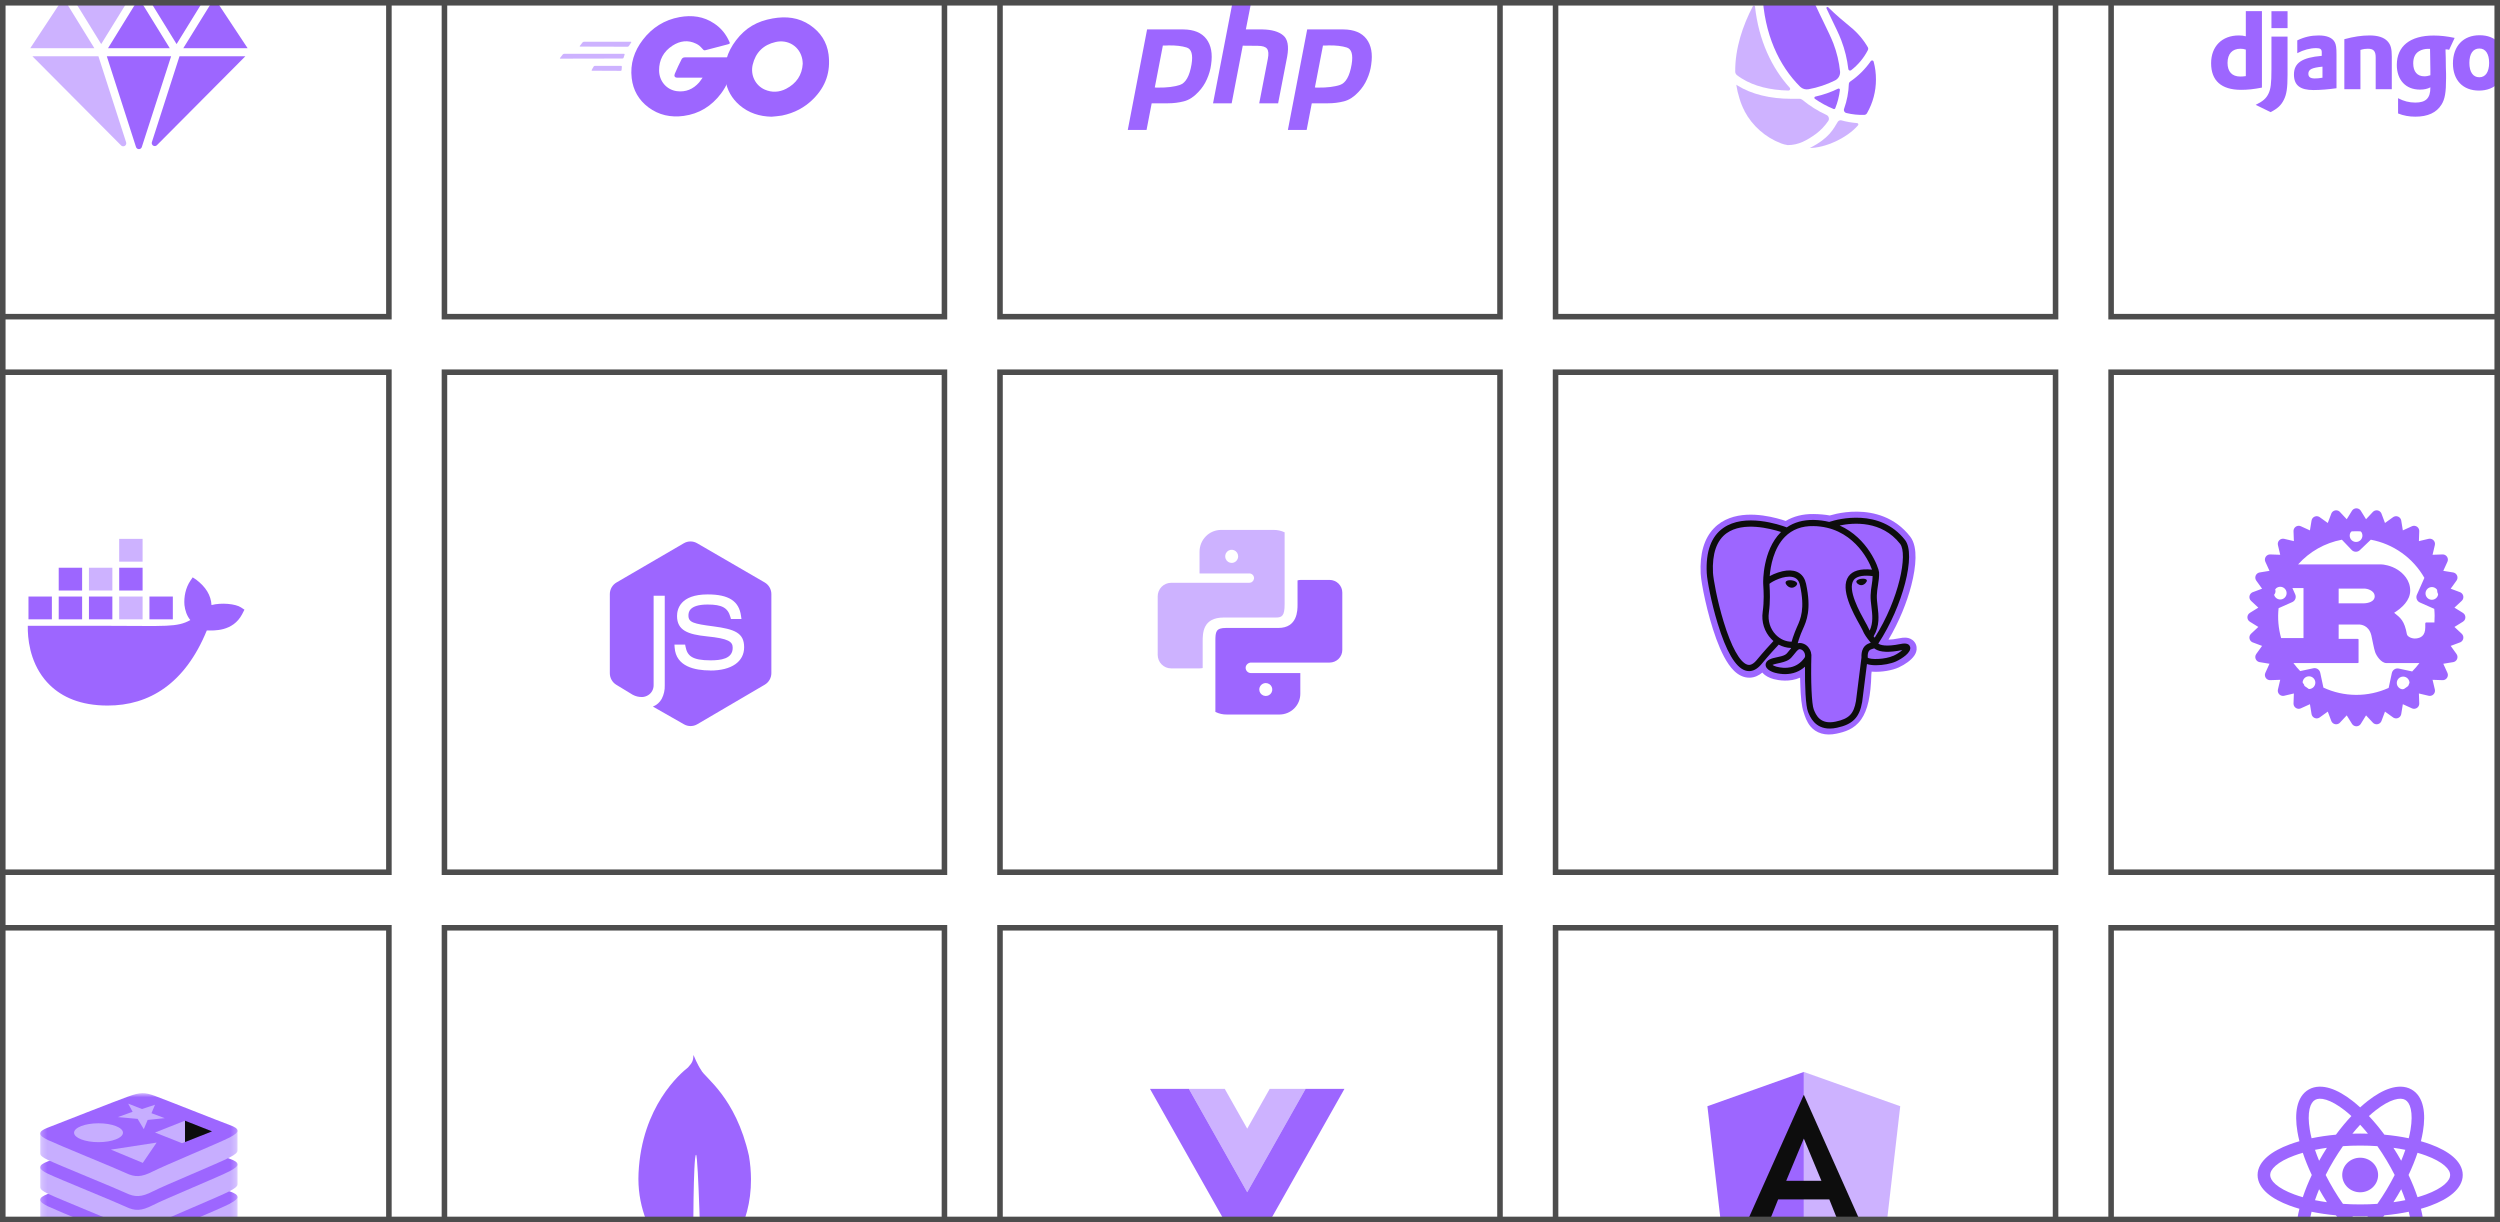 <svg xmlns="http://www.w3.org/2000/svg" fill="none" viewBox="0 0 450 220" height="220" width="450">
<g clip-path="url(#clip0_5445_12588)">
<rect stroke="#4D4D4D" height="90" width="90" y="-33" x="-20"></rect>
<path fill="#9D66FF" d="M30.801 10.133H19.227L24.482 26.467C24.519 26.576 24.589 26.672 24.683 26.74C24.776 26.808 24.889 26.844 25.005 26.844C25.121 26.844 25.233 26.808 25.327 26.74C25.421 26.672 25.491 26.576 25.527 26.467L30.801 10.133Z"></path>
<path fill="#9D66FF" d="M19.443 8.678H30.559L25.001 -0.329L19.443 8.678Z"></path>
<path fill="#9D66FF" d="M37.284 -0.978H26.289L31.786 7.935L37.284 -0.978Z"></path>
<path fill="#9D66FF" d="M16.986 8.677L11.41 -0.362L5.469 8.644C5.467 8.655 5.467 8.666 5.469 8.677H16.986Z" opacity="0.5"></path>
<path fill="#9D66FF" d="M44.55 8.677C44.553 8.666 44.553 8.655 44.55 8.644L38.591 -0.362L32.991 8.677H44.55Z"></path>
<path fill="#9D66FF" d="M28.219 26.159L44.16 10.133H32.307L27.332 25.603C27.301 25.717 27.307 25.837 27.35 25.946C27.392 26.056 27.469 26.149 27.569 26.211C27.668 26.273 27.785 26.302 27.902 26.293C28.02 26.283 28.131 26.236 28.219 26.159Z"></path>
<path fill="#9D66FF" d="M23.712 -0.978H12.718L18.215 7.935L23.712 -0.978Z" opacity="0.5"></path>
<path fill="#9D66FF" d="M5.837 10.133L21.793 26.173C21.879 26.261 21.992 26.317 22.115 26.333C22.237 26.349 22.361 26.323 22.466 26.259C22.572 26.195 22.653 26.097 22.696 25.982C22.738 25.866 22.741 25.739 22.703 25.622L17.719 10.133H5.837Z" opacity="0.5"></path>
<rect stroke="#4D4D4D" height="90" width="90" y="-33" x="80"></rect>
<path fill="#9D66FF" d="M104.435 8.389C104.34 8.389 104.317 8.342 104.364 8.271L104.859 7.634C104.907 7.563 105.024 7.516 105.119 7.516H113.541C113.635 7.516 113.659 7.587 113.611 7.658L113.21 8.271C113.163 8.342 113.045 8.413 112.974 8.413L104.435 8.389Z" opacity="0.5"></path>
<path fill="#9D66FF" d="M100.873 10.559C100.778 10.559 100.755 10.512 100.802 10.441L101.297 9.804C101.344 9.733 101.462 9.686 101.557 9.686H112.314C112.408 9.686 112.456 9.757 112.432 9.828L112.243 10.394C112.22 10.488 112.125 10.535 112.031 10.535L100.873 10.559Z" opacity="0.5"></path>
<path fill="#9D66FF" d="M106.582 12.73C106.487 12.73 106.464 12.659 106.511 12.588L106.841 11.998C106.888 11.928 106.983 11.857 107.077 11.857H111.795C111.89 11.857 111.937 11.928 111.937 12.022L111.89 12.588C111.89 12.683 111.795 12.753 111.724 12.753L106.582 12.73Z" opacity="0.5"></path>
<path fill="#9D66FF" d="M131.069 7.964C129.582 8.341 128.568 8.624 127.105 9.002C126.751 9.096 126.728 9.12 126.421 8.766C126.067 8.365 125.808 8.105 125.312 7.869C123.826 7.138 122.387 7.35 121.043 8.223C119.438 9.261 118.613 10.795 118.636 12.705C118.66 14.593 119.957 16.15 121.821 16.409C123.425 16.621 124.77 16.055 125.831 14.852C126.044 14.593 126.232 14.309 126.468 13.979C125.619 13.979 124.558 13.979 121.915 13.979C121.42 13.979 121.302 13.673 121.467 13.272C121.774 12.54 122.34 11.313 122.67 10.7C122.741 10.559 122.906 10.323 123.26 10.323C124.463 10.323 128.898 10.323 131.847 10.323C131.8 10.96 131.8 11.597 131.705 12.234C131.446 13.932 130.809 15.489 129.771 16.857C128.073 19.098 125.855 20.49 123.048 20.868C120.736 21.174 118.589 20.726 116.702 19.311C114.956 17.99 113.965 16.244 113.706 14.074C113.399 11.502 114.154 9.19 115.711 7.162C117.386 4.968 119.604 3.576 122.316 3.08C124.534 2.679 126.657 2.939 128.568 4.236C129.818 5.062 130.715 6.194 131.304 7.563C131.446 7.775 131.352 7.893 131.069 7.964Z"></path>
<path fill="#9D66FF" d="M138.877 21.009C136.731 20.962 134.773 20.349 133.121 18.934C131.729 17.73 130.856 16.197 130.573 14.381C130.149 11.715 130.88 9.356 132.484 7.256C134.206 4.992 136.282 3.812 139.09 3.317C141.496 2.892 143.76 3.128 145.813 4.52C147.677 5.794 148.832 7.516 149.139 9.78C149.54 12.965 148.62 15.56 146.426 17.778C144.869 19.358 142.958 20.349 140.764 20.797C140.128 20.915 139.491 20.939 138.877 21.009ZM144.492 11.479C144.468 11.172 144.468 10.936 144.421 10.7C143.996 8.365 141.85 7.044 139.609 7.563C137.415 8.058 135.999 9.45 135.48 11.668C135.056 13.508 135.952 15.371 137.651 16.126C138.948 16.692 140.245 16.622 141.496 15.985C143.359 15.018 144.374 13.508 144.492 11.479Z"></path>
<rect stroke="#4D4D4D" height="90" width="90" y="-33" x="180"></rect>
<g clip-path="url(#clip1_5445_12588)">
<path fill="#9D66FF" d="M206.476 5.296H212.991C214.903 5.313 216.288 5.885 217.147 7.012C218.006 8.139 218.29 9.678 217.998 11.63C217.885 12.522 217.633 13.396 217.245 14.254C216.872 15.112 216.353 15.886 215.689 16.576C214.878 17.451 214.012 18.006 213.088 18.241C212.164 18.477 211.208 18.595 210.22 18.595H207.303L206.379 23.389H203L206.476 5.296ZM209.32 8.173L207.862 15.743C207.959 15.76 208.056 15.768 208.153 15.768C208.267 15.768 208.38 15.768 208.494 15.768C210.049 15.785 211.346 15.626 212.383 15.289C213.42 14.936 214.117 13.708 214.473 11.605C214.765 9.838 214.473 8.82 213.598 8.551C212.739 8.282 211.662 8.156 210.365 8.173C210.171 8.189 209.985 8.198 209.806 8.198C209.644 8.198 209.474 8.198 209.296 8.198L209.32 8.173Z"></path>
<path fill="#9D66FF" d="M221.847 0.476H225.201L224.253 5.296H227.267C228.92 5.33 230.152 5.683 230.962 6.356C231.789 7.029 232.032 8.307 231.691 10.191L230.063 18.595H226.66L228.215 10.57C228.377 9.729 228.329 9.132 228.069 8.778C227.81 8.425 227.251 8.248 226.392 8.248L223.694 8.223L221.701 18.595H218.346L221.847 0.476Z"></path>
<path fill="#9D66FF" d="M235.295 5.296H241.809C243.722 5.313 245.107 5.885 245.966 7.012C246.825 8.139 247.109 9.678 246.817 11.63C246.704 12.522 246.452 13.396 246.063 14.254C245.691 15.112 245.172 15.886 244.508 16.576C243.697 17.451 242.83 18.006 241.907 18.241C240.983 18.477 240.027 18.595 239.038 18.595H236.121L235.198 23.389H231.819L235.295 5.296ZM238.139 8.173L236.68 15.743C236.778 15.76 236.875 15.768 236.972 15.768C237.085 15.768 237.199 15.768 237.312 15.768C238.868 15.785 240.165 15.626 241.202 15.289C242.239 14.936 242.936 13.708 243.292 11.605C243.584 9.838 243.292 8.82 242.417 8.551C241.558 8.282 240.481 8.156 239.184 8.173C238.99 8.189 238.804 8.198 238.625 8.198C238.463 8.198 238.293 8.198 238.115 8.198L238.139 8.173Z"></path>
</g>
<rect stroke="#4D4D4D" height="90" width="90" y="-33" x="280"></rect>
<path fill="#9D66FF" d="M329.631 3.325C330.382 4.86 331.027 6.185 331.438 7.275C332.071 8.934 332.494 10.664 332.697 12.425C332.702 12.48 332.723 12.533 332.756 12.578C332.789 12.623 332.834 12.659 332.886 12.681C332.938 12.703 332.995 12.711 333.051 12.703C333.107 12.696 333.16 12.674 333.205 12.64C334.466 11.666 335.494 10.43 336.216 9.02C336.255 8.942 336.275 8.857 336.275 8.77C336.275 8.683 336.255 8.598 336.216 8.52C335.401 7.11 334.331 5.859 333.058 4.83C331.997 3.945 330.519 2.75 329.072 1.305C329.041 1.272 329 1.252 328.955 1.248C328.91 1.243 328.865 1.255 328.828 1.28C328.791 1.306 328.764 1.343 328.753 1.386C328.742 1.43 328.747 1.475 328.768 1.515L329.631 3.325Z"></path>
<g opacity="0.5">
<path fill="#9D66FF" d="M328.767 20.69C327.207 19.973 325.75 19.059 324.431 17.97C324.278 17.843 324.083 17.777 323.883 17.785H323.406H322.451C318.623 17.785 315.282 16.965 312.754 15.395L312.531 15.25C312.652 16.075 312.841 16.89 313.094 17.685C313.324 18.481 313.636 19.251 314.023 19.985C314.022 19.997 314.022 20.008 314.023 20.02C315.431 22.662 317.758 24.715 320.578 25.805C320.969 25.954 321.376 26.059 321.791 26.12C323.761 26.12 325.259 25.26 326.914 24.07C327.747 23.434 328.472 22.671 329.061 21.81C329.127 21.721 329.172 21.618 329.193 21.509C329.214 21.401 329.21 21.289 329.182 21.182C329.154 21.075 329.102 20.975 329.03 20.89C328.958 20.805 328.868 20.737 328.767 20.69Z"></path>
</g>
<path fill="#9D66FF" d="M336.737 11.01C335.743 12.442 334.492 13.684 333.046 14.675C332.971 14.726 332.909 14.794 332.865 14.873C332.821 14.952 332.796 15.04 332.792 15.13C332.738 16.64 332.452 18.134 331.944 19.56C331.911 19.64 331.896 19.726 331.901 19.812C331.906 19.898 331.93 19.982 331.972 20.057C332.014 20.133 332.072 20.198 332.143 20.249C332.214 20.3 332.295 20.334 332.381 20.35C333.417 20.6 334.483 20.711 335.549 20.68C335.653 20.678 335.754 20.649 335.843 20.597C335.933 20.544 336.006 20.469 336.057 20.38C337.12 18.53 337.676 16.44 337.671 14.315C337.677 13.232 337.539 12.153 337.26 11.105C337.25 11.049 337.222 10.998 337.181 10.957C337.141 10.917 337.088 10.89 337.032 10.88C336.975 10.869 336.916 10.876 336.864 10.9C336.811 10.923 336.767 10.961 336.737 11.01Z"></path>
<path fill="#9D66FF" d="M325.552 16.06C327.206 15.757 328.808 15.223 330.309 14.475C330.602 14.327 330.845 14.098 331.006 13.815C331.167 13.532 331.239 13.208 331.213 12.885C331.037 11.152 330.632 9.449 330.01 7.82C329.619 6.82 328.994 5.5 328.258 4C326.4 0.185 324.07 -4.6 324.196 -8.35C324.19 -8.439 324.16 -8.524 324.11 -8.597C324.059 -8.67 323.99 -8.728 323.909 -8.767C323.828 -8.805 323.738 -8.821 323.648 -8.814C323.559 -8.807 323.473 -8.776 323.399 -8.725C321.111 -6.879 319.125 -4.697 317.51 -2.255C317.322 -1.97 317.226 -1.635 317.236 -1.295C317.52 6.145 320.252 11.865 324.039 15.62C324.236 15.809 324.477 15.947 324.74 16.024C325.004 16.101 325.283 16.113 325.552 16.06Z"></path>
<path fill="#9D66FF" d="M330.853 15.96C329.554 16.596 328.182 17.075 326.766 17.385C326.722 17.393 326.682 17.415 326.65 17.446C326.618 17.477 326.597 17.516 326.587 17.559C326.578 17.602 326.582 17.647 326.599 17.688C326.615 17.729 326.643 17.765 326.68 17.79C327.728 18.519 328.856 19.131 330.041 19.615C330.098 19.638 330.162 19.638 330.219 19.614C330.277 19.591 330.322 19.546 330.346 19.49C330.77 18.433 331.052 17.325 331.183 16.195C331.19 16.154 331.185 16.112 331.168 16.073C331.152 16.035 331.126 16.002 331.091 15.978C331.057 15.953 331.017 15.939 330.975 15.936C330.933 15.933 330.891 15.941 330.853 15.96Z"></path>
<g opacity="0.5">
<path fill="#9D66FF" d="M331.474 21.67C331.35 21.635 331.218 21.64 331.097 21.685C330.976 21.73 330.873 21.813 330.804 21.92C330.007 23.205 329.281 24.875 325.768 26.635C328.484 26.635 332.418 24.9 334.449 22.555C334.478 22.52 334.497 22.477 334.503 22.432C334.509 22.387 334.502 22.341 334.483 22.299C334.464 22.258 334.434 22.222 334.396 22.197C334.357 22.171 334.313 22.157 334.266 22.155C333.322 22.084 332.386 21.921 331.474 21.67Z"></path>
</g>
<g opacity="0.5">
<path fill="#9D66FF" d="M313.567 14.155C315.74 15.505 318.614 16.23 321.929 16.3C321.988 16.3 322.046 16.283 322.095 16.252C322.145 16.221 322.184 16.176 322.208 16.123C322.233 16.07 322.241 16.011 322.232 15.954C322.223 15.896 322.197 15.843 322.158 15.8C318.949 12.26 316.573 7.335 315.898 1.16C315.896 1.118 315.879 1.077 315.852 1.046C315.824 1.014 315.786 0.992 315.744 0.983C315.703 0.974 315.659 0.98 315.621 0.998C315.582 1.017 315.551 1.047 315.532 1.085C313.689 4.61 312.308 8.705 312.339 12.885C312.339 13.006 312.366 13.126 312.419 13.236C312.471 13.346 312.548 13.443 312.643 13.52C312.936 13.752 313.245 13.965 313.567 14.155Z"></path>
</g>
<rect stroke="#4D4D4D" height="90" width="90" y="-33" x="380"></rect>
<path fill="#9D66FF" d="M404.248 2H407.148V15.766C405.663 16.057 404.569 16.171 403.386 16.171C399.844 16.167 398 14.529 398 11.381C398 8.349 399.956 6.38 402.986 6.38C403.457 6.38 403.815 6.419 404.248 6.534V2ZM404.248 8.927C403.908 8.812 403.628 8.774 403.27 8.774C401.803 8.774 400.956 9.7 400.956 11.324C400.956 12.905 401.766 13.778 403.251 13.778C403.572 13.778 403.834 13.759 404.248 13.702V8.927ZM411.758 6.591V13.483C411.758 15.857 411.586 16.998 411.082 17.982C410.612 18.928 409.992 19.525 408.712 20.184L406.021 18.871C407.301 18.255 407.921 17.71 408.316 16.879C408.731 16.029 408.861 15.046 408.861 12.457V6.591H411.758ZM408.861 2.015H411.761V5.067H408.861V2.015ZM413.508 7.269C414.788 6.652 416.013 6.38 417.349 6.38C418.838 6.38 419.815 6.786 420.249 7.579C420.491 8.023 420.57 8.601 420.57 9.838V15.88C419.271 16.072 417.632 16.209 416.43 16.209C414 16.209 412.911 15.34 412.911 13.411C412.911 11.324 414.359 10.359 417.916 10.052V9.397C417.916 8.857 417.651 8.662 416.919 8.662C415.848 8.662 414.642 8.972 413.511 9.57L413.508 7.269ZM418.046 11.997C416.128 12.189 415.505 12.499 415.505 13.272C415.505 13.851 415.863 14.123 416.654 14.123C417.087 14.123 417.483 14.084 418.046 13.989L418.046 11.997ZM421.981 7.054C423.694 6.591 425.104 6.38 426.534 6.38C428.019 6.38 429.095 6.729 429.732 7.403C430.333 8.038 430.524 8.735 430.524 10.221V16.052H427.624V10.34C427.624 9.199 427.247 8.774 426.213 8.774C425.817 8.774 425.459 8.812 424.877 8.988V16.053H421.981V7.054ZM431.651 17.676C432.666 18.215 433.682 18.465 434.757 18.465C436.656 18.465 437.466 17.672 437.466 15.781V15.723C436.903 16.01 436.335 16.13 435.585 16.13C433.043 16.13 431.427 14.41 431.427 11.688C431.427 8.307 433.82 6.396 438.052 6.396C439.295 6.396 440.445 6.53 441.837 6.821L440.844 8.965C440.072 8.812 440.78 8.942 440.198 8.885V9.195L440.236 10.451L440.254 12.075C440.273 12.481 440.273 12.886 440.292 13.292V14.104C440.292 16.654 440.083 17.849 439.463 18.837C438.56 20.284 436.996 21 434.775 21C433.644 21 432.666 20.827 431.651 20.421V17.676ZM437.41 8.793H437.317H437.108C436.544 8.774 435.884 8.927 435.432 9.218C434.738 9.624 434.38 10.359 434.38 11.4C434.38 12.886 435.097 13.736 436.377 13.736C436.772 13.736 437.093 13.66 437.467 13.544V13.33V12.518C437.467 12.17 437.448 11.783 437.448 11.377L437.429 10.007L437.41 9.022V8.793ZM446.335 6.342C449.231 6.342 451 8.215 451 11.247C451 14.356 449.157 16.305 446.218 16.305C443.318 16.305 441.53 14.433 441.53 11.42C441.535 8.291 443.378 6.342 446.335 6.342ZM446.275 13.908C447.387 13.908 448.044 12.963 448.044 11.32C448.044 9.696 447.405 8.731 446.294 8.731C445.144 8.731 444.487 9.677 444.487 11.32C444.487 12.963 445.148 13.908 446.275 13.908Z" clip-rule="evenodd" fill-rule="evenodd"></path>
<rect stroke="#4D4D4D" height="90" width="90" y="67" x="-20"></rect>
<g clip-path="url(#clip2_5445_12588)">
<path fill="#9D66FF" d="M43.366 109.326C42.41 108.699 39.897 108.431 38.071 108.911C37.972 107.138 37.034 105.643 35.318 104.34L34.683 103.924L34.259 104.547C33.427 105.779 33.076 107.419 33.201 108.91C33.299 109.829 33.627 110.862 34.259 111.611C31.882 112.955 29.691 112.65 19.986 112.65H5.003C4.96 114.786 5.312 118.894 7.992 122.238C8.288 122.608 8.613 122.965 8.965 123.309C11.145 125.436 14.438 126.996 19.361 127C26.873 127.007 33.309 123.05 37.224 113.482C38.512 113.502 41.912 113.707 43.576 110.573C43.617 110.52 44 109.742 44 109.742L43.366 109.326ZM14.781 107.373H10.568V111.48H14.781V107.373ZM20.225 107.373H16.011V111.48H20.225V107.373ZM31.111 107.373H26.898V111.48H31.111V107.373ZM9.338 107.373H5.125V111.48H9.338V107.373ZM14.781 102.187H10.568V106.293H14.781V102.187ZM25.668 102.187H21.455V106.293H25.668V102.187Z"></path>
<path fill="#9D66FF" d="M25.668 107.373H21.454V111.479H25.668V107.373ZM20.224 102.187H16.011V106.293H20.224V102.187ZM25.668 97H21.454V101.106H25.668V97Z" opacity="0.5"></path>
</g>
<rect stroke="#4D4D4D" height="90" width="90" y="67" x="80"></rect>
<path fill="#9D66FF" d="M137.646 104.843L125.484 97.785C125.12 97.573 124.707 97.461 124.287 97.461C123.866 97.461 123.453 97.573 123.089 97.785L110.969 104.847C110.604 105.059 110.301 105.365 110.09 105.733C109.88 106.101 109.769 106.519 109.769 106.944V121.176C109.768 121.593 109.873 122.004 110.076 122.368C110.278 122.732 110.57 123.037 110.923 123.254L113.895 125.061C114.429 125.347 115.027 125.485 115.631 125.462C115.988 125.441 116.335 125.332 116.641 125.145C116.952 124.961 117.208 124.698 117.384 124.381C117.56 124.069 117.652 123.716 117.652 123.356V107.228H119.655V123.356C119.687 124.201 119.499 125.039 119.111 125.788C118.761 126.428 118.198 126.923 117.523 127.186L123.112 130.372C123.475 130.582 123.885 130.692 124.303 130.692C124.721 130.692 125.131 130.582 125.494 130.372L137.646 123.249C138.011 123.037 138.314 122.732 138.525 122.363C138.735 121.995 138.846 121.578 138.846 121.153V106.944C138.846 106.518 138.735 106.1 138.525 105.731C138.314 105.362 138.011 105.056 137.646 104.843ZM127.857 120.682C125.055 120.682 121.668 119.969 121.437 116.564L121.4 116.028H123.324L123.403 116.429C123.717 118.008 124.524 118.861 127.889 118.861C129.735 118.861 131.886 118.604 131.886 116.606C131.886 115.525 131.194 114.938 127.248 114.547C123.837 114.197 121.866 113.484 121.866 110.88C121.866 109.711 122.401 106.995 127.381 106.995C131.166 106.995 133.021 108.188 133.381 110.857L133.464 111.425H131.572L131.471 111.057C131.009 109.403 129.957 108.816 127.381 108.816C123.92 108.816 123.92 110.321 123.92 110.815C123.92 112.031 124.843 112.283 128.429 112.748C132.241 113.252 133.944 113.913 133.944 116.503C133.944 119.094 131.697 120.696 127.857 120.696V120.682Z"></path>
<rect stroke="#4D4D4D" height="90" width="90" y="67" x="180"></rect>
<path fill="#9D66FF" d="M229.182 95.386H219.784C218.759 95.388 217.776 95.801 217.052 96.536C216.327 97.272 215.919 98.268 215.918 99.308V103.22H224.903C225.023 103.221 225.142 103.249 225.251 103.301C225.36 103.353 225.456 103.429 225.534 103.523C225.611 103.617 225.667 103.727 225.698 103.845C225.729 103.963 225.735 104.086 225.714 104.207C225.673 104.408 225.563 104.588 225.405 104.715C225.246 104.843 225.048 104.91 224.846 104.905H210.79C210.473 104.905 210.159 104.969 209.866 105.093C209.573 105.217 209.307 105.399 209.084 105.627C208.86 105.856 208.684 106.127 208.564 106.425C208.444 106.723 208.383 107.042 208.385 107.363V117.868C208.385 118.515 208.638 119.136 209.089 119.593C209.54 120.051 210.152 120.308 210.79 120.308H215.946C216.127 120.307 216.307 120.286 216.482 120.245V115.486C216.482 113.975 216.482 111.155 220.277 111.155C222.232 111.155 224.983 111.155 227.218 111.155H229.68C230.776 111.155 231.231 110.828 231.231 108.793V95.815C230.589 95.514 229.888 95.368 229.182 95.386ZM221.71 101.324C221.479 101.326 221.252 101.258 221.059 101.129C220.865 101 220.714 100.816 220.625 100.599C220.535 100.383 220.511 100.144 220.555 99.914C220.6 99.683 220.71 99.472 220.874 99.305C221.037 99.139 221.245 99.026 221.472 98.98C221.699 98.934 221.935 98.957 222.148 99.047C222.362 99.138 222.544 99.29 222.673 99.486C222.801 99.681 222.869 99.911 222.868 100.145C222.866 100.457 222.744 100.755 222.528 100.976C222.311 101.197 222.017 101.322 221.71 101.324Z" opacity="0.5"></path>
<path fill="#9D66FF" d="M239.321 104.385H234.147C233.948 104.387 233.749 104.415 233.557 104.47V108.824C233.557 109.867 233.557 113.031 230.097 113.031H227.627C225.385 113.031 222.629 113.031 220.673 113.031C218.845 113.031 218.769 113.725 218.769 115.392V128.142C219.417 128.469 220.137 128.631 220.863 128.614H230.297C230.791 128.614 231.28 128.518 231.736 128.33C232.192 128.143 232.606 127.868 232.956 127.522C233.305 127.175 233.582 126.764 233.771 126.311C233.96 125.859 234.057 125.374 234.057 124.884V121.153H225.18C225.04 121.155 224.902 121.127 224.774 121.07C224.647 121.012 224.534 120.928 224.443 120.823C224.352 120.717 224.286 120.593 224.248 120.459C224.211 120.325 224.205 120.185 224.228 120.048C224.275 119.823 224.4 119.622 224.58 119.479C224.761 119.336 224.987 119.26 225.218 119.264H239.321C239.623 119.264 239.921 119.205 240.2 119.091C240.479 118.976 240.732 118.808 240.945 118.596C241.158 118.384 241.327 118.133 241.442 117.856C241.557 117.579 241.616 117.283 241.615 116.984V106.661C241.615 106.362 241.556 106.066 241.441 105.79C241.325 105.514 241.156 105.263 240.943 105.051C240.73 104.84 240.477 104.672 240.199 104.558C239.921 104.444 239.622 104.385 239.321 104.385ZM227.841 122.952C228.072 122.952 228.299 123.021 228.491 123.148C228.684 123.276 228.834 123.457 228.923 123.67C229.011 123.882 229.034 124.115 228.989 124.341C228.944 124.566 228.833 124.773 228.669 124.936C228.505 125.098 228.296 125.209 228.069 125.253C227.842 125.298 227.607 125.275 227.393 125.187C227.179 125.099 226.996 124.951 226.867 124.76C226.739 124.568 226.67 124.344 226.67 124.114C226.67 123.806 226.793 123.511 227.013 123.293C227.233 123.075 227.53 122.952 227.841 122.952Z"></path>
<rect stroke="#4D4D4D" height="90" width="90" y="67" x="280"></rect>
<path fill="#9D66FF" d="M335.156 121.291C335.413 119.167 335.338 118.853 336.917 119.198L337.318 119.236C338.534 119.292 340.125 119.041 341.078 118.603C343.089 117.669 344.286 116.109 342.3 116.522C337.775 117.456 337.443 115.921 337.443 115.921C342.224 108.827 344.223 99.816 342.5 97.61C337.794 91.594 329.648 94.439 329.51 94.514H329.466C328.576 94.333 327.586 94.226 326.439 94.207C324.39 94.176 322.836 94.746 321.658 95.642C321.658 95.642 307.126 89.652 307.803 103.175C307.947 106.051 311.926 124.951 316.67 119.229C318.406 117.143 320.085 115.375 320.085 115.375C320.912 115.927 321.915 116.209 322.955 116.109L323.037 116.04C323.012 116.309 323.024 116.585 323.068 116.848C321.846 118.214 322.203 118.452 319.766 118.96C317.29 119.467 318.75 120.376 319.697 120.614C320.85 120.902 323.507 121.31 325.305 118.791L325.236 119.079C325.712 119.461 325.681 121.836 325.75 123.534C325.819 125.233 325.932 126.812 326.276 127.745C326.621 128.679 327.028 131.085 330.237 130.409C332.919 129.832 334.974 129.005 335.162 121.31"></path>
<path fill="#9D66FF" d="M334.312 92.096C337.264 92.131 341.052 93.029 343.825 96.573L343.826 96.574C344.632 97.606 344.813 99.091 344.792 100.43C344.769 101.868 344.503 103.56 344.04 105.353C343.254 108.397 341.861 111.883 339.928 115.139C340.41 115.127 341.071 115.058 341.959 114.875C342.279 114.808 342.62 114.762 342.954 114.773C343.251 114.782 343.772 114.842 344.245 115.2C344.839 115.649 345.048 116.324 344.991 116.915C344.944 117.397 344.733 117.772 344.589 117.988C344.286 118.445 343.837 118.85 343.402 119.175C342.941 119.518 342.389 119.849 341.786 120.129L341.782 120.131C340.527 120.709 338.654 120.982 337.24 120.916L337.2 120.915L336.898 120.886C336.89 120.954 336.882 121.024 336.873 121.1L336.872 121.11C336.863 121.186 336.853 121.267 336.843 121.351L336.844 121.351C336.749 125.262 336.186 127.825 335.011 129.497C333.743 131.299 331.984 131.754 330.59 132.054L330.584 132.055C329.581 132.267 328.663 132.265 327.84 132.024C327 131.778 326.368 131.314 325.908 130.779C325.202 129.96 324.856 128.838 324.736 128.448C324.719 128.392 324.706 128.351 324.698 128.328C324.453 127.665 324.322 126.873 324.237 126.111C324.151 125.327 324.104 124.461 324.069 123.603C324.055 123.259 324.045 122.92 324.036 122.588C324.03 122.382 324.025 122.179 324.018 121.979C322.093 122.819 320.151 122.462 319.289 122.247L319.286 122.246C318.921 122.154 318.517 122.002 318.152 121.803C317.92 121.675 317.534 121.439 317.22 121.06C316.596 121.584 315.86 121.943 315.008 121.981C313.798 122.035 312.825 121.419 312.131 120.746C310.792 119.445 309.74 117.204 308.932 115.007C308.096 112.731 307.418 110.201 306.94 108.069C306.471 105.973 306.166 104.132 306.123 103.259C305.939 99.597 306.773 96.921 308.46 95.137C310.132 93.368 312.372 92.767 314.385 92.657C316.402 92.548 318.385 92.917 319.82 93.289C320.464 93.456 321.015 93.628 321.432 93.769C322.799 92.957 324.469 92.495 326.465 92.525L326.467 92.525C327.529 92.543 328.487 92.63 329.374 92.785C329.393 92.779 329.413 92.773 329.433 92.767C329.718 92.682 330.109 92.577 330.584 92.475C331.53 92.273 332.836 92.078 334.312 92.096ZM321.017 97.198L321.016 97.198L320.995 97.189C320.974 97.181 320.941 97.168 320.895 97.15C320.803 97.115 320.664 97.064 320.483 97.001C320.122 96.876 319.601 96.708 318.976 96.546C317.707 96.218 316.1 95.934 314.568 96.018C313.034 96.101 311.767 96.537 310.905 97.449C310.057 98.345 309.328 99.991 309.483 103.091M321.017 97.198L321.909 97.566L322.677 96.982C323.534 96.329 324.714 95.864 326.413 95.89C327.47 95.907 328.355 96.005 329.129 96.163L329.296 96.197H329.939L330.208 96.051C330.253 96.036 330.316 96.015 330.396 95.991C330.602 95.93 330.906 95.847 331.288 95.766C332.055 95.602 333.106 95.447 334.272 95.461C336.604 95.488 339.242 96.176 341.175 98.647L342.5 97.61L341.174 98.646C341.173 98.645 341.195 98.673 341.227 98.749C341.259 98.826 341.296 98.938 341.329 99.092C341.395 99.404 341.436 99.831 341.427 100.378C341.41 101.472 341.201 102.889 340.782 104.512C339.945 107.753 338.325 111.602 336.048 114.98L335.647 115.575L335.799 116.276L337.443 115.921C335.799 116.276 335.799 116.279 335.8 116.281L335.801 116.286L335.803 116.296L335.808 116.316C335.809 116.321 335.81 116.326 335.812 116.332C335.814 116.34 335.816 116.349 335.818 116.358C335.826 116.388 335.835 116.419 335.846 116.452C335.867 116.518 335.895 116.592 335.93 116.67C336 116.829 336.101 117.006 336.244 117.187C336.305 117.264 336.372 117.34 336.444 117.414C336.266 117.397 336.083 117.39 335.904 117.402C335.293 117.441 334.623 117.696 334.162 118.353C333.82 118.843 333.713 119.411 333.658 119.743C333.611 120.026 333.569 120.378 333.527 120.743C333.513 120.857 333.5 120.973 333.486 121.089L335.349 121.314L333.48 121.269C333.388 125.053 332.828 126.75 332.258 127.561C331.781 128.239 331.173 128.486 329.887 128.763C329.287 128.889 328.952 128.843 328.786 128.795C328.637 128.751 328.543 128.682 328.457 128.583C328.356 128.465 328.256 128.289 328.154 128.033C328.105 127.907 328.06 127.777 328.013 127.632C328.005 127.609 327.997 127.584 327.989 127.557C327.95 127.439 327.902 127.29 327.855 127.163C327.755 126.892 327.658 126.427 327.582 125.742C327.509 125.078 327.465 124.306 327.431 123.466C327.421 123.213 327.413 122.919 327.404 122.608C327.386 121.981 327.366 121.282 327.324 120.695C327.292 120.243 327.243 119.764 327.153 119.344C327.121 119.195 327.078 119.028 327.019 118.857L328.948 110.793L324.746 116.679L324.728 116.571C324.706 116.442 324.701 116.311 324.712 116.196L325.093 112.095L322.326 114.437C321.861 114.399 321.413 114.239 321.018 113.976L319.841 113.19L318.866 114.216L320.085 115.375C318.866 114.216 318.866 114.216 318.866 114.216L318.844 114.24L318.784 114.302C318.733 114.357 318.659 114.436 318.564 114.538C318.375 114.741 318.106 115.032 317.782 115.39C317.135 116.104 316.264 117.086 315.376 118.153L315.375 118.155C315.096 118.491 314.923 118.588 314.86 118.614C314.811 118.597 314.685 118.535 314.476 118.332C313.731 117.608 312.889 116.018 312.091 113.846C311.322 111.752 310.681 109.375 310.224 107.334C309.759 105.256 309.512 103.656 309.483 103.091M314.834 118.622C314.834 118.622 314.836 118.621 314.842 118.621C314.836 118.622 314.834 118.623 314.834 118.622ZM337.017 120.103C337.017 120.101 337.018 120.1 337.018 120.1C337.018 120.1 337.017 120.1 337.017 120.102" clip-rule="evenodd" fill-rule="evenodd"></path>
<path fill="#9D66FF" d="M342.287 116.535C337.763 117.469 337.431 115.933 337.431 115.933C342.212 108.84 344.211 99.829 342.488 97.623C337.782 91.613 329.635 94.458 329.497 94.533H329.454C328.457 94.339 327.448 94.239 326.433 94.226C324.384 94.195 322.83 94.765 321.652 95.661C321.652 95.661 307.12 89.671 307.797 103.194C307.941 106.07 311.92 124.969 316.664 119.254C318.412 117.149 320.085 115.388 320.085 115.388C320.912 115.94 321.915 116.222 322.955 116.121L323.037 116.052C323.012 116.322 323.024 116.598 323.068 116.861C321.846 118.227 322.203 118.465 319.766 118.973C317.29 119.48 318.751 120.389 319.697 120.627C320.85 120.915 323.507 121.322 325.305 118.803L325.236 119.092C325.713 119.474 326.051 121.586 325.995 123.503C325.938 125.421 325.901 126.73 326.277 127.758C326.653 128.786 327.029 131.098 330.237 130.421C332.919 129.845 334.31 128.353 334.504 125.866C334.642 124.098 334.949 124.362 334.974 122.782L335.225 122.031C335.513 119.63 335.275 118.86 336.923 119.223L337.324 119.261C338.54 119.317 340.138 119.067 341.065 118.628C343.077 117.694 344.274 116.134 342.287 116.547V116.535Z"></path>
<path fill="#0D0D0D" d="M334.141 104.735C334.109 104.453 334.561 104.24 335.031 104.177V104.19C335.407 104.133 335.764 104.183 335.927 104.309C336.002 104.365 336.033 104.434 336.033 104.478C336.065 104.741 335.638 105.255 335.143 105.324C335.106 105.33 335.062 105.33 335.024 105.33C334.811 105.33 334.592 105.249 334.41 105.111C334.26 104.992 334.153 104.848 334.141 104.735Z"></path>
<path fill="#0D0D0D" d="M323.482 105.124C323.488 105.061 323.482 104.961 323.406 104.854C323.268 104.666 322.924 104.516 322.516 104.459C322.109 104.403 321.733 104.459 321.551 104.597C321.445 104.679 321.414 104.766 321.407 104.829C321.382 104.998 321.501 105.18 321.57 105.274C321.777 105.55 322.078 105.738 322.372 105.775C322.416 105.782 322.466 105.788 322.51 105.788C323.03 105.788 323.45 105.374 323.488 105.117L323.482 105.124Z"></path>
<path fill="#0D0D0D" d="M343.81 116.409C343.634 115.889 343.083 115.72 342.155 115.908C339.392 116.478 338.414 116.083 338.095 115.845C342.513 109.109 344.938 99.803 342.914 97.209C338.371 91.406 330.794 93.455 329.41 93.9C329.393 93.9 329.376 93.906 329.359 93.911C329.351 93.914 329.343 93.917 329.334 93.919C329.334 93.919 329.29 93.944 329.272 93.95C328.401 93.737 327.461 93.606 326.446 93.587C324.566 93.568 322.955 94.013 321.62 94.928C320.298 94.433 314.038 92.309 310.172 95.047C308.01 96.57 307.02 99.296 307.214 103.143C307.277 104.44 308.016 108.426 309.182 112.236C310.711 117.261 312.377 120.1 314.132 120.683C314.339 120.752 314.571 120.802 314.834 120.802C315.473 120.802 316.256 120.514 317.077 119.53C318.437 117.888 319.703 116.522 320.167 116.033C320.856 116.403 321.608 116.616 322.385 116.635C322.385 116.654 322.385 116.679 322.391 116.697C322.288 116.817 322.194 116.934 322.109 117.04C322.07 117.089 322.032 117.136 321.996 117.18C321.464 117.863 321.351 118.001 319.621 118.358C319.133 118.458 317.829 118.728 317.81 119.643C317.792 120.639 319.352 121.065 319.527 121.109C320.148 121.266 320.749 121.341 321.32 121.341C322.704 121.341 323.926 120.883 324.898 120C324.866 123.565 325.017 127.068 325.443 128.134C325.794 129.011 326.659 131.148 329.359 131.142C329.754 131.142 330.187 131.098 330.663 130.991C333.483 130.39 334.711 129.143 335.187 126.367L336.052 119.53C336.491 119.674 337.061 119.743 337.681 119.743C338.935 119.743 340.382 119.474 341.291 119.054C342.312 118.584 344.148 117.418 343.816 116.409H343.81ZM342.024 97.898C343.421 99.684 341.886 107.787 337.443 114.786C337.421 114.761 337.401 114.735 337.38 114.708C337.36 114.681 337.34 114.655 337.318 114.63C337.299 114.605 337.274 114.573 337.249 114.542C338.384 112.658 338.166 110.793 337.972 109.138L337.969 109.115C337.888 108.432 337.813 107.787 337.832 107.179C337.85 106.565 337.931 106.032 338.01 105.519L338.02 105.456L338.043 105.303C338.147 104.633 338.273 103.814 338.233 103.012C338.151 102.141 336.209 96.833 331.133 94.59C333.596 94.069 338.703 93.65 342.03 97.904L342.024 97.898ZM336.91 105.286C336.992 104.761 337.067 104.255 337.073 103.699C335.748 103.538 334.245 103.578 333.652 104.434C332.48 106.107 334.761 110.199 335.739 111.948C335.989 112.392 336.171 112.718 336.252 112.919C336.34 113.132 336.44 113.326 336.541 113.508C337.199 112.085 337.03 110.65 336.86 109.253C336.773 108.557 336.685 107.837 336.71 107.147C336.735 106.433 336.823 105.85 336.91 105.286ZM316.206 118.816C315.304 119.9 314.683 119.693 314.483 119.624C313.154 119.179 311.613 116.372 310.253 111.91C309.075 108.056 308.392 104.171 308.336 103.087C308.166 99.647 309 97.253 310.811 95.962C313.775 93.863 318.65 95.128 320.593 95.761C320.577 95.777 320.561 95.791 320.546 95.805C320.53 95.819 320.514 95.833 320.499 95.849C317.265 99.12 317.365 104.716 317.372 104.948V104.954C317.372 105.042 317.379 105.161 317.387 105.311C317.39 105.364 317.394 105.421 317.397 105.481L317.398 105.492C317.454 106.429 317.559 108.158 317.284 110.124C317.027 111.948 317.591 113.727 318.826 115.012C318.951 115.143 319.082 115.269 319.22 115.388C318.675 115.971 317.478 117.274 316.206 118.809V118.816ZM319.634 114.241C318.638 113.201 318.186 111.76 318.393 110.281C318.676 108.235 318.573 106.387 318.521 105.465L318.518 105.412C318.512 105.286 318.506 105.174 318.5 105.086C318.97 104.672 321.132 103.513 322.679 103.864C323.387 104.027 323.814 104.503 323.995 105.33C324.921 109.603 324.117 111.39 323.472 112.823L323.469 112.831C323.441 112.894 323.414 112.957 323.386 113.018C323.283 113.25 323.185 113.473 323.106 113.696L323.018 113.928C322.811 114.485 322.617 115.012 322.491 115.507C321.439 115.507 320.411 115.049 319.628 114.235L319.634 114.241ZM324.923 118.039C324.923 118.164 324.891 118.295 324.81 118.408C323.375 120.413 321.295 120.388 319.797 120.012C319.49 119.937 319.208 119.799 319.045 119.687C319.183 119.624 319.421 119.536 319.841 119.448C321.871 119.029 322.184 118.734 322.867 117.863L322.933 117.78C323.063 117.616 323.214 117.424 323.406 117.205C323.41 117.201 323.415 117.197 323.42 117.193C323.43 117.184 323.442 117.174 323.45 117.161C323.814 116.754 323.978 116.821 324.276 116.943L324.29 116.948C324.534 117.048 324.779 117.362 324.873 117.7C324.898 117.775 324.917 117.888 324.917 118.013V118.032L324.923 118.039ZM335.068 118.339C335.068 118.339 335.062 118.358 335.062 118.364L334.072 126.197C333.671 128.516 332.818 129.374 330.425 129.888C327.605 130.49 326.872 128.679 326.477 127.701C326.101 126.774 325.919 122.563 326.051 117.901C326.051 117.89 326.049 117.882 326.047 117.874C326.046 117.868 326.044 117.862 326.044 117.857C326.032 117.706 326.007 117.55 325.963 117.393C325.769 116.716 325.292 116.146 324.729 115.914C324.503 115.82 324.089 115.651 323.588 115.783C323.692 115.36 323.868 114.877 324.058 114.358L324.071 114.323L324.158 114.084C324.252 113.827 324.371 113.564 324.497 113.289C325.173 111.791 326.095 109.735 325.092 105.092C324.716 103.35 323.45 102.498 321.539 102.705C320.649 102.799 319.433 103.206 318.544 103.701C318.688 101.953 319.239 98.694 321.295 96.62C322.592 95.31 324.327 94.652 326.414 94.696C333.295 94.796 336.29 100.599 336.961 102.535C334.868 102.322 333.445 102.736 332.718 103.77C331.145 106.019 333.577 110.375 334.749 112.468L334.819 112.594C335.002 112.922 335.156 113.197 335.206 113.32C335.588 114.241 336.077 114.861 336.44 115.313C336.466 115.346 336.492 115.379 336.518 115.412C336.597 115.514 336.673 115.611 336.735 115.701C336.108 115.883 334.999 116.296 335.062 118.327L335.068 118.339ZM340.814 118.032C339.323 118.722 336.616 118.765 336.19 118.371C336.127 117.055 336.616 116.917 337.136 116.773C337.161 116.764 337.189 116.756 337.221 116.747C337.262 116.735 337.309 116.721 337.362 116.704C337.412 116.741 337.462 116.779 337.518 116.817C338.433 117.424 340.075 117.487 342.387 117.011H342.412C342.099 117.299 341.573 117.694 340.814 118.045V118.032Z" clip-rule="evenodd" fill-rule="evenodd"></path>
<rect stroke="#4D4D4D" height="90" width="90" y="67" x="380"></rect>
<path fill="#9D66FF" d="M424.151 93.716C414.56 93.716 406.753 101.526 406.753 111.114C406.753 120.702 414.564 128.512 424.151 128.512C433.739 128.512 441.549 120.702 441.549 111.114C441.549 101.526 433.739 93.716 424.151 93.716ZM424.126 95.262C424.423 95.269 424.706 95.393 424.913 95.607C425.121 95.821 425.237 96.108 425.237 96.406C425.237 96.71 425.117 97.001 424.902 97.216C424.687 97.43 424.396 97.551 424.093 97.551C423.789 97.551 423.498 97.43 423.283 97.216C423.068 97.001 422.948 96.71 422.948 96.406C422.948 96.253 422.978 96.102 423.038 95.96C423.098 95.819 423.185 95.692 423.295 95.585C423.405 95.478 423.535 95.395 423.677 95.339C423.82 95.284 423.973 95.257 424.126 95.262ZM426.746 97.146C428.756 97.522 430.659 98.332 432.324 99.518C433.99 100.704 435.377 102.238 436.389 104.014L435.038 107.062C434.807 107.588 435.046 108.206 435.568 108.442L438.167 109.594C438.248 110.406 438.257 111.224 438.196 112.038H436.75C436.606 112.038 436.548 112.133 436.548 112.273V112.936C436.548 114.496 435.668 114.839 434.895 114.923C434.159 115.008 433.345 114.614 433.242 114.165C432.808 111.725 432.087 111.206 430.946 110.304C432.363 109.406 433.835 108.077 433.835 106.303C433.835 104.386 432.521 103.179 431.627 102.586C430.368 101.758 428.977 101.592 428.601 101.592H413.658C415.724 99.284 418.494 97.721 421.538 97.146L423.301 98.994C423.699 99.41 424.358 99.428 424.773 99.027L426.746 97.146ZM410.478 105.619C410.776 105.627 411.059 105.752 411.266 105.965C411.474 106.179 411.59 106.465 411.59 106.763C411.59 107.067 411.469 107.358 411.254 107.573C411.04 107.787 410.749 107.908 410.445 107.908C410.141 107.908 409.85 107.787 409.636 107.573C409.421 107.358 409.3 107.067 409.3 106.763C409.3 106.61 409.331 106.459 409.391 106.318C409.45 106.176 409.537 106.049 409.647 105.942C409.757 105.835 409.887 105.752 410.03 105.696C410.173 105.641 410.325 105.614 410.478 105.619ZM437.769 105.67C438.067 105.679 438.35 105.803 438.558 106.017C438.765 106.231 438.881 106.517 438.881 106.815C438.881 107.118 438.76 107.41 438.546 107.624C438.331 107.839 438.04 107.96 437.736 107.96C437.433 107.96 437.142 107.839 436.927 107.624C436.712 107.41 436.592 107.118 436.592 106.815C436.592 106.662 436.622 106.51 436.682 106.369C436.741 106.228 436.829 106.1 436.939 105.994C437.048 105.887 437.179 105.803 437.321 105.748C437.464 105.692 437.616 105.666 437.769 105.67ZM412.635 105.854H414.63V114.85H410.603C410.106 113.103 409.951 111.277 410.147 109.472L412.613 108.375C413.139 108.14 413.378 107.525 413.143 106.999L412.635 105.854ZM420.96 105.95H425.712C425.959 105.95 427.446 106.233 427.446 107.349C427.446 108.272 426.305 108.604 425.366 108.604H420.957L420.96 105.95ZM420.96 112.413H424.6C424.932 112.413 426.378 112.509 426.838 114.356C426.982 114.923 427.302 116.771 427.519 117.363C427.736 118.026 428.616 119.351 429.554 119.351H435.495C435.097 119.884 434.661 120.388 434.192 120.86L431.774 120.341C431.211 120.219 430.655 120.58 430.533 121.143L429.959 123.823C428.113 124.659 426.108 125.087 424.081 125.078C422.054 125.068 420.053 124.621 418.215 123.768L417.641 121.088C417.519 120.525 416.967 120.164 416.404 120.286L414.037 120.794C413.598 120.341 413.19 119.859 412.815 119.351H424.324C424.453 119.351 424.542 119.329 424.542 119.207V115.137C424.542 115.019 424.453 114.993 424.324 114.993H420.957L420.96 112.413ZM415.649 121.736C415.947 121.745 416.23 121.869 416.437 122.083C416.645 122.296 416.761 122.583 416.761 122.881C416.761 123.184 416.64 123.475 416.426 123.69C416.211 123.905 415.92 124.025 415.616 124.025C415.313 124.025 415.021 123.905 414.807 123.69C414.592 123.475 414.472 123.184 414.472 122.881C414.471 122.727 414.502 122.576 414.562 122.435C414.621 122.294 414.709 122.166 414.818 122.059C414.928 121.952 415.058 121.869 415.201 121.813C415.344 121.758 415.496 121.731 415.649 121.736ZM432.598 121.787C432.896 121.796 433.179 121.92 433.386 122.134C433.594 122.348 433.71 122.634 433.71 122.932C433.71 123.236 433.589 123.527 433.375 123.741C433.16 123.956 432.869 124.077 432.565 124.077C432.262 124.077 431.97 123.956 431.756 123.741C431.541 123.527 431.421 123.236 431.421 122.932C431.42 122.779 431.451 122.627 431.511 122.486C431.57 122.345 431.658 122.217 431.767 122.111C431.877 122.004 432.007 121.92 432.15 121.865C432.293 121.809 432.445 121.783 432.598 121.787Z"></path>
<path stroke-linejoin="round" stroke-linecap="round" stroke-width="1.875" stroke="#9D66FF" fill="#9D66FF" d="M440.576 111.113C440.576 115.47 438.845 119.648 435.765 122.729C432.684 125.809 428.506 127.54 424.15 127.54C419.793 127.54 415.615 125.809 412.534 122.729C409.454 119.648 407.723 115.47 407.723 111.113C407.723 106.757 409.454 102.579 412.534 99.498C415.615 96.418 419.793 94.687 424.15 94.687C428.506 94.687 432.684 96.418 435.765 99.498C438.845 102.579 440.576 106.757 440.576 111.113ZM440.267 109.527L442.828 111.113L440.267 112.7L442.468 114.757L439.648 115.813L441.408 118.261L438.43 118.747L439.681 121.493L436.667 121.386L437.359 124.323L434.422 123.631L434.529 126.645L431.783 125.394L431.297 128.372L428.85 126.612L427.793 129.432L425.736 127.231L424.15 129.792L422.563 127.231L420.506 129.432L419.449 126.612L417.002 128.372L416.516 125.394L413.77 126.645L413.877 123.631L410.94 124.323L411.632 121.386L408.618 121.493L409.869 118.747L406.891 118.261L408.651 115.813L405.831 114.757L408.032 112.7L405.471 111.113L408.032 109.527L405.831 107.47L408.651 106.413L406.891 103.966L409.869 103.48L408.618 100.734L411.632 100.841L410.94 97.904L413.877 98.596L413.77 95.581L416.516 96.833L417.002 93.855L419.449 95.615L420.506 92.795L422.563 94.996L424.15 92.435L425.736 94.996L427.793 92.795L428.85 95.615L431.297 93.855L431.783 96.833L434.529 95.581L434.422 98.596L437.359 97.904L436.667 100.841L439.681 100.734L438.43 103.48L441.408 103.966L439.648 106.413L442.468 107.47L440.267 109.527Z" clip-rule="evenodd" fill-rule="evenodd"></path>
<rect stroke="#4D4D4D" height="90" width="90" y="167" x="-20"></rect>
<mask height="32" width="36" y="196" x="7" maskUnits="userSpaceOnUse" style="mask-type:luminance" id="mask0_5445_12588">
<path fill="white" d="M42.769 196.769H7.231V227.224H42.769V196.769Z"></path>
</mask>
<g mask="url(#mask0_5445_12588)">
<path fill="#C7AEFF" d="M41.371 220.249C39.477 221.239 29.653 225.28 27.536 226.39C25.42 227.499 24.287 227.467 22.631 226.676C20.976 225.885 10.556 221.647 8.668 220.744C7.717 220.298 7.231 219.917 7.231 219.56V215.965C7.231 215.965 20.843 213.012 23.039 212.215C25.235 211.419 25.995 211.4 27.862 212.084C29.728 212.769 40.917 214.788 42.764 215.458V219.002C42.764 219.37 42.339 219.73 41.371 220.247V220.249Z"></path>
<path fill="#9D66FF" d="M41.371 216.671C39.478 217.657 29.653 221.698 27.537 222.787C25.42 223.877 24.287 223.868 22.632 223.079C20.976 222.29 10.557 218.052 8.669 217.157C6.78 216.261 6.744 215.635 8.596 214.912C10.448 214.188 20.843 210.118 23.039 209.317C25.236 208.516 25.996 208.499 27.862 209.186C29.729 209.873 39.512 213.759 41.349 214.436C43.187 215.113 43.272 215.669 41.371 216.652V216.671Z"></path>
<path fill="#C7AEFF" d="M41.371 214.395C39.477 215.383 29.653 219.421 27.536 220.511C25.42 221.601 24.296 221.591 22.641 220.798C20.986 220.004 10.556 215.79 8.668 214.89C7.717 214.439 7.231 214.06 7.231 213.701V210.118C7.231 210.118 20.843 207.155 23.039 206.359C25.235 205.563 25.995 205.541 27.862 206.235C29.728 206.929 40.917 208.929 42.764 209.604V213.147C42.764 213.516 42.339 213.885 41.371 214.395Z"></path>
<path fill="#9D66FF" d="M41.37 210.8C39.477 211.791 29.652 215.829 27.536 216.919C25.419 218.009 24.286 218.001 22.631 217.21C20.976 216.419 10.556 212.198 8.668 211.295C6.78 210.393 6.746 209.779 8.595 209.055C10.444 208.332 20.842 204.252 23.038 203.473C25.235 202.694 25.995 202.645 27.861 203.323C29.727 204 39.511 207.919 41.348 208.577C43.186 209.235 43.271 209.813 41.37 210.793V210.8Z"></path>
<path fill="#C7AEFF" d="M41.371 208.32C39.477 209.31 29.653 213.351 27.536 214.438C25.42 215.526 24.296 215.518 22.641 214.73C20.986 213.941 10.556 209.715 8.668 208.815C7.717 208.368 7.231 207.987 7.231 207.628V204.034C7.231 204.034 20.843 201.08 23.039 200.286C25.235 199.493 25.995 199.468 27.862 200.153C29.728 200.837 40.912 202.856 42.759 203.531V207.075C42.764 207.448 42.339 207.813 41.371 208.32Z"></path>
<path fill="#9D66FF" d="M41.371 204.73C39.478 205.701 29.653 209.767 27.537 210.847C25.42 211.927 24.287 211.924 22.632 211.138C20.976 210.351 10.557 206.121 8.669 205.223C6.78 204.325 6.744 203.701 8.596 202.978C10.448 202.255 20.843 198.177 23.039 197.386C25.236 196.595 25.996 196.571 27.862 197.255C29.729 197.939 39.512 201.83 41.349 202.505C43.187 203.179 43.272 203.74 41.371 204.723V204.73Z"></path>
</g>
<path fill="#C7AEFF" d="M25.557 199.626L27.901 198.856L27.266 200.376L29.651 201.269L26.576 201.589L25.884 203.249L24.773 201.397L21.217 201.077L23.872 200.121L23.074 198.65L25.557 199.626Z"></path>
<path fill="#C7AEFF" d="M25.705 209.317L19.957 206.931L28.19 205.667L25.705 209.317Z"></path>
<path fill="#C7AEFF" d="M17.735 202.191C20.162 202.191 22.136 202.955 22.136 203.89C22.136 204.824 20.157 205.589 17.735 205.589C15.313 205.589 13.332 204.824 13.332 203.89C13.332 202.955 15.306 202.191 17.735 202.191Z"></path>
<path fill="#0D0D0D" d="M33.293 201.723L38.164 203.647L33.298 205.572L33.293 201.723Z"></path>
<path fill="#C7AEFF" d="M33.294 201.723L33.299 205.572L32.77 205.778L27.901 203.854L33.294 201.723Z"></path>
<rect stroke="#4D4D4D" height="90" width="90" y="167" x="80"></rect>
<path fill="#9D66FF" d="M134.807 208.037C132.431 197.437 126.815 193.952 126.21 192.621C125.549 191.681 124.878 190.011 124.878 190.011C124.867 189.982 124.85 189.933 124.829 189.884C124.761 190.824 124.726 191.186 123.847 192.134C122.486 193.209 115.504 199.13 114.936 211.172C114.406 222.404 122.964 229.096 124.121 229.949L124.252 230.044V230.036C124.26 230.092 124.62 232.709 124.873 235.482H125.779C125.992 233.522 126.311 231.575 126.735 229.65L126.808 229.602C127.326 229.227 127.819 228.819 128.286 228.38L128.339 228.332C130.799 226.035 135.221 220.722 135.178 212.252C135.169 210.839 135.045 209.429 134.807 208.037ZM124.776 223.608C124.776 223.608 124.776 207.856 125.291 207.859C125.692 207.859 126.211 228.178 126.211 228.178C125.497 228.091 124.776 224.834 124.776 223.608Z"></path>
<rect stroke="#4D4D4D" height="90" width="90" y="167" x="180"></rect>
<g clip-path="url(#clip3_5445_12588)">
<path fill="#9D66FF" d="M224.5 203.159L228.541 196H241.999L224.5 227L207 196H220.458L220.458 196H214L224.5 214.6L234.999 196H228.541L224.5 203.159L224.5 203.159Z" clip-rule="evenodd" fill-rule="evenodd"></path>
<path fill="#9D66FF" d="M228.541 196L224.5 203.159L220.458 196H214L224.5 214.6L234.999 196H228.541Z" opacity="0.5"></path>
</g>
<rect stroke="#4D4D4D" height="90" width="90" y="167" x="280"></rect>
<path fill="#9D66FF" d="M324.687 192.949L307.332 199.122L309.979 222.011L324.687 230.136V192.949Z"></path>
<path fill="#9D66FF" d="M324.688 192.949V197.077V197.058V215.894V230.136L339.396 222.011L342.043 199.122L324.688 192.949Z" opacity="0.5"></path>
<path fill="#0D0D0D" d="M324.688 197.059L313.838 221.323H317.884L320.065 215.894H329.274L331.455 221.323H335.5L324.688 197.059ZM327.857 212.547H321.519L324.688 204.942L327.857 212.547Z"></path>
<rect stroke="#4D4D4D" height="90" width="90" y="167" x="380"></rect>
<path fill="#9D66FF" d="M432.933 197.972C433.349 198.204 433.734 198.697 433.942 199.634C434.15 200.571 434.148 201.829 433.895 203.35C433.814 203.842 433.707 204.354 433.575 204.885C432.208 204.601 430.736 204.383 429.19 204.24C428.284 203.015 427.348 201.891 426.405 200.888C426.815 200.514 427.22 200.17 427.619 199.858C428.86 198.886 429.99 198.256 430.935 197.961C431.882 197.666 432.517 197.74 432.933 197.972ZM423.253 200.888C422.844 200.515 422.439 200.171 422.04 199.858C420.799 198.887 419.669 198.257 418.724 197.962C417.777 197.667 417.142 197.741 416.726 197.973C416.31 198.204 415.926 198.697 415.718 199.635C415.51 200.571 415.511 201.829 415.764 203.351C415.845 203.842 415.952 204.355 416.084 204.885C417.451 204.601 418.923 204.383 420.469 204.24C421.374 203.015 422.31 201.891 423.253 200.888ZM424.829 199.329C424.374 198.912 423.919 198.527 423.469 198.174C422.105 197.105 420.73 196.304 419.428 195.898C418.126 195.492 416.768 195.447 415.602 196.096C414.436 196.745 413.797 197.9 413.511 199.19C413.225 200.481 413.257 202.028 413.536 203.702C413.628 204.256 413.748 204.83 413.895 205.421C413.289 205.594 412.712 205.781 412.167 205.982C410.522 206.587 409.114 207.334 408.097 208.219C407.079 209.104 406.365 210.211 406.365 211.5C406.365 212.789 407.079 213.896 408.097 214.781C409.114 215.666 410.522 216.413 412.167 217.018C412.711 217.219 413.289 217.406 413.894 217.579C413.747 218.17 413.627 218.744 413.535 219.298C413.257 220.972 413.224 222.52 413.51 223.81C413.796 225.1 414.435 226.255 415.601 226.904C416.768 227.553 418.125 227.508 419.427 227.102C420.73 226.696 422.104 225.895 423.469 224.826C423.919 224.473 424.373 224.087 424.829 223.671C425.285 224.088 425.74 224.474 426.19 224.826C427.555 225.895 428.929 226.697 430.232 227.103C431.534 227.509 432.892 227.554 434.058 226.905C435.224 226.256 435.863 225.1 436.149 223.811C436.435 222.52 436.402 220.973 436.124 219.299C436.032 218.745 435.912 218.17 435.764 217.579C436.37 217.406 436.947 217.219 437.492 217.018C439.137 216.413 440.545 215.666 441.562 214.781C442.579 213.896 443.294 212.789 443.294 211.5C443.294 210.211 442.579 209.104 441.562 208.219C440.545 207.334 439.137 206.587 437.492 205.982C436.947 205.781 436.37 205.594 435.764 205.421C435.911 204.83 436.031 204.255 436.124 203.701C436.402 202.028 436.435 200.48 436.148 199.19C435.862 197.9 435.224 196.744 434.057 196.095C432.891 195.446 431.533 195.491 430.231 195.897C428.929 196.303 427.554 197.105 426.19 198.174C425.74 198.526 425.285 198.912 424.829 199.329ZM432.96 206.97C432.276 206.831 431.561 206.709 430.819 206.605C431.063 206.986 431.303 207.373 431.539 207.767C431.773 208.158 431.999 208.549 432.218 208.939C432.495 208.268 432.743 207.61 432.96 206.97ZM433.538 211.499C434.184 210.133 434.726 208.791 435.155 207.503C435.692 207.658 436.2 207.823 436.678 207.999C438.169 208.548 439.299 209.175 440.036 209.816C440.773 210.457 441.029 211.028 441.029 211.5C441.029 211.972 440.773 212.543 440.036 213.184C439.299 213.825 438.169 214.452 436.678 215.001C436.2 215.177 435.692 215.342 435.155 215.497C434.726 214.209 434.185 212.867 433.538 211.499ZM431.041 211.499C430.601 210.627 430.114 209.743 429.583 208.856C429.049 207.965 428.496 207.114 427.93 206.307C426.927 206.239 425.891 206.203 424.829 206.203C423.768 206.203 422.731 206.239 421.729 206.307C421.163 207.114 420.61 207.965 420.076 208.855C419.545 209.743 419.058 210.627 418.618 211.499C419.058 212.372 419.545 213.257 420.077 214.145C420.611 215.036 421.164 215.887 421.73 216.693C422.732 216.761 423.768 216.797 424.829 216.797C425.891 216.797 426.927 216.761 427.929 216.693C428.495 215.886 429.048 215.035 429.582 214.144C430.114 213.257 430.601 212.372 431.041 211.499ZM430.818 216.395C431.062 216.015 431.302 215.627 431.538 215.233C431.773 214.842 431.999 214.45 432.218 214.06C432.496 214.731 432.743 215.389 432.961 216.03C432.276 216.169 431.561 216.291 430.818 216.395ZM426.229 218.939C425.767 218.952 425.3 218.959 424.829 218.959C424.359 218.959 423.892 218.952 423.429 218.939C423.894 219.507 424.362 220.044 424.829 220.546C425.297 220.044 425.764 219.507 426.229 218.939ZM426.405 222.112C427.348 221.109 428.284 219.985 429.189 218.76C430.736 218.617 432.208 218.399 433.576 218.115C433.707 218.646 433.814 219.159 433.896 219.65C434.149 221.171 434.15 222.429 433.942 223.366C433.734 224.304 433.35 224.797 432.934 225.028C432.518 225.26 431.882 225.334 430.936 225.039C429.99 224.744 428.861 224.114 427.62 223.142C427.221 222.83 426.815 222.485 426.405 222.112ZM423.253 222.112C422.31 221.109 421.375 219.985 420.469 218.76C418.923 218.617 417.451 218.399 416.083 218.115C415.952 218.645 415.845 219.158 415.763 219.65C415.51 221.171 415.509 222.429 415.717 223.366C415.925 224.303 416.309 224.796 416.725 225.028C417.142 225.259 417.777 225.333 418.723 225.038C419.669 224.744 420.799 224.114 422.039 223.142C422.438 222.829 422.844 222.485 423.253 222.112ZM416.698 216.03C417.383 216.169 418.098 216.291 418.84 216.395C418.597 216.015 418.357 215.628 418.121 215.234C417.886 214.842 417.66 214.451 417.441 214.06C417.163 214.731 416.916 215.389 416.698 216.03ZM417.441 208.939C417.66 208.549 417.886 208.157 418.12 207.767C418.356 207.373 418.596 206.985 418.84 206.605C418.098 206.709 417.383 206.831 416.699 206.97C416.916 207.61 417.164 208.268 417.441 208.939ZM416.121 211.499C415.474 212.867 414.933 214.209 414.503 215.497C413.967 215.343 413.458 215.177 412.981 215.001C411.489 214.452 410.359 213.825 409.622 213.184C408.886 212.543 408.63 211.972 408.63 211.5C408.63 211.028 408.886 210.457 409.622 209.816C410.359 209.175 411.489 208.548 412.981 207.999C413.459 207.823 413.967 207.657 414.504 207.503C414.933 208.791 415.474 210.133 416.121 211.499ZM423.429 204.061C423.891 204.048 424.359 204.041 424.829 204.041C425.3 204.041 425.767 204.048 426.23 204.061C425.765 203.493 425.297 202.956 424.829 202.454C424.362 202.956 423.894 203.493 423.429 204.061ZM428.06 211.5C428.06 213.22 426.614 214.613 424.83 214.613C423.046 214.613 421.6 213.22 421.6 211.5C421.6 209.781 423.046 208.387 424.83 208.387C426.614 208.387 428.06 209.781 428.06 211.5Z" clip-rule="evenodd" fill-rule="evenodd"></path>
</g>
<rect stroke="#4D4D4D" height="219" width="449" y="0.5" x="0.5"></rect>
<defs>
<clipPath id="clip0_5445_12588">
<rect fill="white" height="220" width="450"></rect>
</clipPath>
<clipPath id="clip1_5445_12588">
<rect transform="translate(203)" fill="white" height="24" width="44"></rect>
</clipPath>
<clipPath id="clip2_5445_12588">
<rect transform="translate(5 97)" fill="white" height="30" width="39"></rect>
</clipPath>
<clipPath id="clip3_5445_12588">
<rect transform="translate(207 196)" fill="white" height="31" width="35"></rect>
</clipPath>
</defs>
</svg>
